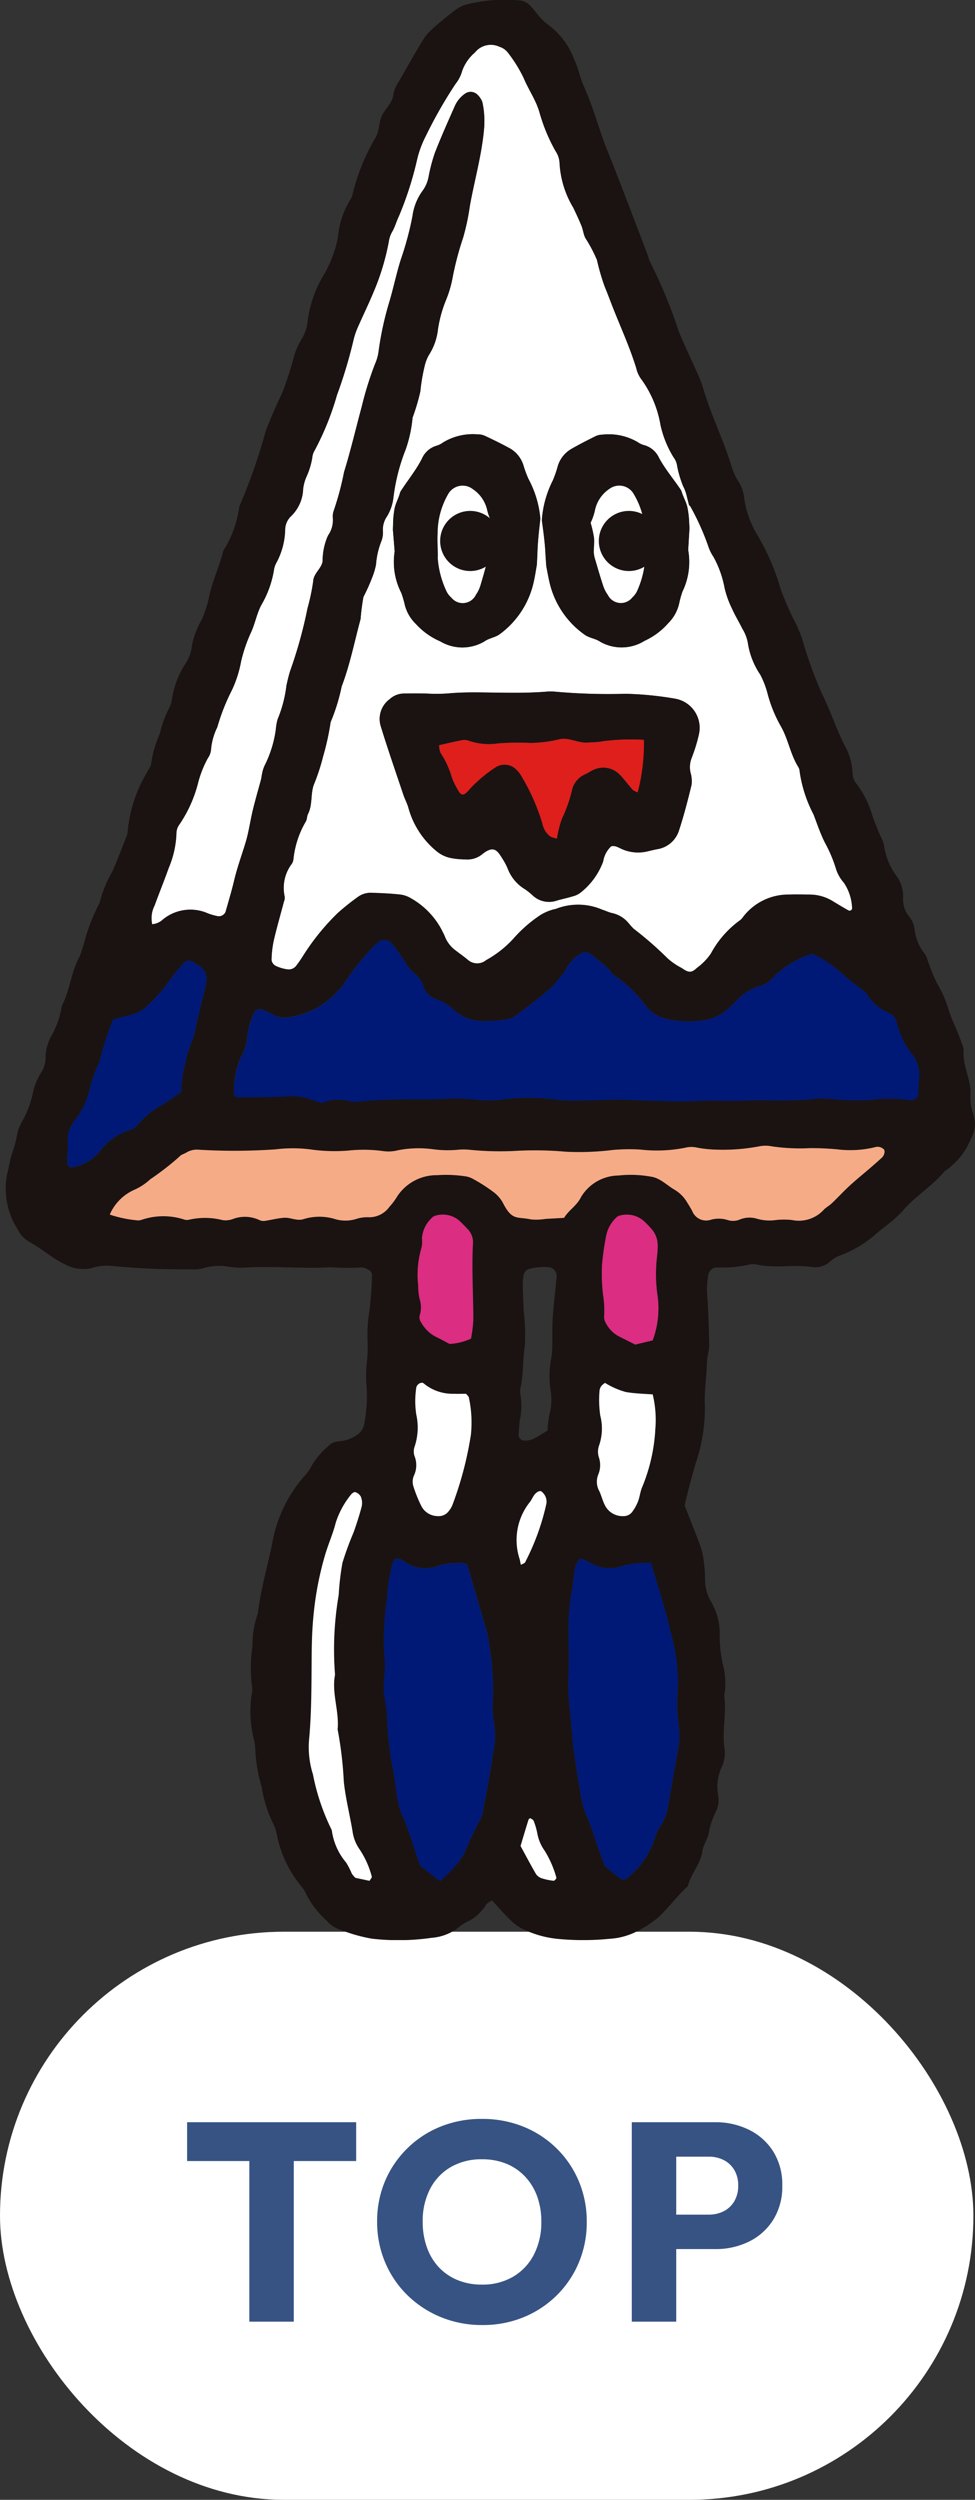 <svg xmlns="http://www.w3.org/2000/svg" xmlns:xlink="http://www.w3.org/1999/xlink" width="55.272" height="141.641" viewBox="0 0 55.272 141.641"><rect x="0" y="0" width="55.272" height="141.641" fill="#333333" stroke="none"/><defs><clipPath id="a"><rect width="54.976" height="109.927" fill="none"/></clipPath></defs><g transform="translate(0.321)"><rect width="55.181" height="32.189" rx="16.094" transform="translate(-0.321 109.452)" fill="#fff"/><path d="M-30.648,0V-11.136h2.52V0Zm-3.528-9.1v-2.2h9.584v2.2ZM-17.432.192a6.108,6.108,0,0,1-2.356-.448,5.9,5.9,0,0,1-1.9-1.244,5.684,5.684,0,0,1-1.264-1.864,5.84,5.84,0,0,1-.452-2.3,5.818,5.818,0,0,1,.448-2.3A5.727,5.727,0,0,1-21.7-9.812a5.709,5.709,0,0,1,1.884-1.236,6.175,6.175,0,0,1,2.352-.44,6.175,6.175,0,0,1,2.352.44,5.754,5.754,0,0,1,1.888,1.236,5.674,5.674,0,0,1,1.256,1.86,5.876,5.876,0,0,1,.448,2.3,5.856,5.856,0,0,1-.448,2.3,5.7,5.7,0,0,1-1.252,1.86A5.772,5.772,0,0,1-15.1-.252,6.054,6.054,0,0,1-17.432.192ZM-17.464-2.1a3.411,3.411,0,0,0,1.772-.448A3.08,3.08,0,0,0-14.516-3.8a3.978,3.978,0,0,0,.42-1.868,4.12,4.12,0,0,0-.24-1.44,3.24,3.24,0,0,0-.688-1.12,3.031,3.031,0,0,0-1.064-.724A3.6,3.6,0,0,0-17.464-9.2a3.443,3.443,0,0,0-1.764.44A3.038,3.038,0,0,0-20.4-7.524a3.93,3.93,0,0,0-.42,1.86,4.245,4.245,0,0,0,.24,1.46A3.208,3.208,0,0,0-19.9-3.076a3.053,3.053,0,0,0,1.064.724A3.562,3.562,0,0,0-17.464-2.1ZM-7.04-4.112V-6.064h2.432a1.854,1.854,0,0,0,.846-.19,1.465,1.465,0,0,0,.6-.558A1.683,1.683,0,0,0-2.936-7.7,1.683,1.683,0,0,0-3.16-8.6a1.465,1.465,0,0,0-.6-.558,1.854,1.854,0,0,0-.846-.19H-7.04V-11.3h2.792A4.254,4.254,0,0,1-2.3-10.86,3.381,3.381,0,0,1-.936-9.622a3.529,3.529,0,0,1,.5,1.916,3.541,3.541,0,0,1-.5,1.914A3.368,3.368,0,0,1-2.3-4.548a4.254,4.254,0,0,1-1.944.436ZM-8.968,0V-11.3h2.52V0Z" transform="translate(44.462 131.546)" fill="#365383"/><g transform="translate(-0.026 0)" clip-path="url(#a)"><path d="M9.044,56.871l-.03-.009a.177.177,0,0,0-.092-.014.177.177,0,0,1,.092.014l.03.009" transform="translate(-0.701 -4.467)" fill="#1a1311"/><path d="M9.654,52.312a2.455,2.455,0,0,1,2.543-.337,3.709,3.709,0,0,0,.545.157.417.417,0,0,0,.454-.242c.166-.592.346-1.182.487-1.781.173-.737.437-1.446.654-2.168.177-.587.257-1.2.4-1.8s.318-1.185.475-1.778c.024-.091.025-.189.051-.279a1.837,1.837,0,0,1,.173-.537,6.448,6.448,0,0,0,.613-2.023,2.785,2.785,0,0,1,.1-.554,7.183,7.183,0,0,0,.5-1.916c.063-.277.125-.556.212-.826a25.526,25.526,0,0,0,.982-3.547,11.654,11.654,0,0,0,.32-1.518c.018-.453.471-.721.535-1.141a3.566,3.566,0,0,1,.27-1.377c.025-.041.038-.088.065-.126a1.493,1.493,0,0,0,.246-.944.992.992,0,0,1,.05-.42,16.316,16.316,0,0,0,.584-2.188c.378-1.221.666-2.463,1-3.695a19.147,19.147,0,0,1,.76-2.438,2.538,2.538,0,0,0,.194-.675,17.957,17.957,0,0,1,.633-2.9c.226-.773.389-1.565.631-2.332a17.713,17.713,0,0,0,.661-2.46,3.147,3.147,0,0,1,.574-1.438,1.919,1.919,0,0,0,.336-.773,9.517,9.517,0,0,1,.359-1.366c.343-.881.729-1.746,1.112-2.611a1.706,1.706,0,0,1,.618-.762.546.546,0,0,1,.654.04,1.1,1.1,0,0,1,.312.454,5.073,5.073,0,0,1,.091,1.551c-.135,1.465-.541,2.877-.8,4.317a13.221,13.221,0,0,1-.381,1.8,17.576,17.576,0,0,0-.585,2.194,6.457,6.457,0,0,1-.393,1.361,7.131,7.131,0,0,0-.45,1.64,3.365,3.365,0,0,1-.513,1.457,2.3,2.3,0,0,0-.25.66,10.232,10.232,0,0,0-.235,1.4,11.774,11.774,0,0,1-.44,1.488c-.013.044-.006.095-.016.141a7.546,7.546,0,0,1-.372,1.653,11.04,11.04,0,0,0-.7,2.74,2.6,2.6,0,0,1-.36,1.06,1.318,1.318,0,0,0-.238.8,1.454,1.454,0,0,1-.065.56,4.483,4.483,0,0,0-.323,1.373,3.944,3.944,0,0,1-.2.68,11.242,11.242,0,0,1-.518,1.159,12.5,12.5,0,0,0-.161,1.249c-.346,1.277-.6,2.581-1.073,3.824a10.9,10.9,0,0,1-.626,2.022,14.662,14.662,0,0,1-.424,1.933,11.622,11.622,0,0,1-.528,1.61c-.193.528-.062,1.135-.331,1.661-.063.123-.049.287-.114.408a5.287,5.287,0,0,0-.709,2.132.663.663,0,0,1-.086.27,2.261,2.261,0,0,0-.411,1.875.572.572,0,0,1-.043.277c-.192.731-.4,1.458-.575,2.193a5.812,5.812,0,0,0-.128,1.123.449.449,0,0,0,.227.329,2.343,2.343,0,0,0,.671.2.535.535,0,0,0,.5-.207c.146-.185.278-.381.405-.58a12.99,12.99,0,0,1,1.967-2.421,13.4,13.4,0,0,1,1.108-.885,1.222,1.222,0,0,1,.8-.246c.52.016,1.041.038,1.558.093a1.543,1.543,0,0,1,.663.217,4.44,4.44,0,0,1,1.754,1.809c.059.129.133.252.182.385a1.775,1.775,0,0,0,.608.771c.224.176.462.334.677.519a.8.8,0,0,0,1.043.021,6.041,6.041,0,0,0,1.555-1.224A7.712,7.712,0,0,1,30.9,52.164a2.683,2.683,0,0,1,1.027-.451,3.443,3.443,0,0,1,2.633.048c.181.054.352.145.535.185a1.669,1.669,0,0,1,.954.577,4.061,4.061,0,0,0,.287.317,19.761,19.761,0,0,1,1.915,1.67,3.766,3.766,0,0,0,.812.556c.388.276.549.284.865-.014a3.31,3.31,0,0,0,.788-.811,5.588,5.588,0,0,1,1.672-1.9,1.155,1.155,0,0,0,.185-.215,3.228,3.228,0,0,1,2.609-1.224c.378-.018.758,0,1.137,0a2.512,2.512,0,0,1,1.345.4c.281.171.564.341.849.5a.152.152,0,0,0,.128,0c.038-.02.086-.075.082-.11a2.75,2.75,0,0,0-.467-1.464,2.2,2.2,0,0,1-.429-.728,7.922,7.922,0,0,0-.658-1.565c-.249-.5-.428-1.045-.632-1.573a7.568,7.568,0,0,1-.786-2.415.576.576,0,0,0-.076-.272c-.459-.728-.574-1.6-1.008-2.34a7.646,7.646,0,0,1-.741-1.838,5.014,5.014,0,0,0-.408-1.055,4.388,4.388,0,0,1-.711-1.831,2.335,2.335,0,0,0-.313-.787c-.187-.382-.414-.747-.584-1.137a5.248,5.248,0,0,1-.425-1.2,5.78,5.78,0,0,0-.622-1.722,2.487,2.487,0,0,1-.306-.633,14.244,14.244,0,0,0-.983-2.187.217.217,0,0,0-.091-.1c-.05-.168-.088-.34-.131-.509a2.728,2.728,0,0,0-.156-.47c-.019-.042-.041-.082-.064-.123v-.013a6.042,6.042,0,0,1-.322-1.081,1.071,1.071,0,0,0-.207-.522,5.886,5.886,0,0,1-.742-1.833,6.166,6.166,0,0,0-1.083-2.587,1.666,1.666,0,0,1-.293-.64c-.35-1.133-.838-2.213-1.277-3.312-.176-.44-.335-.886-.519-1.324a12.873,12.873,0,0,1-.432-1.492,8.066,8.066,0,0,0-.662-1.249c-.1-.209-.123-.458-.212-.675-.142-.35-.3-.691-.465-1.032a5.456,5.456,0,0,1-.781-2.549,1.335,1.335,0,0,0-.227-.661,9.879,9.879,0,0,1-.92-2.228,4.361,4.361,0,0,0-.261-.656c-.205-.426-.452-.834-.632-1.271a8,8,0,0,0-.9-1.441.947.947,0,0,0-.458-.312,1.153,1.153,0,0,0-1.4.322,2.467,2.467,0,0,0-.718,1.024,2.112,2.112,0,0,1-.382.755,25.477,25.477,0,0,0-1.681,2.944,5.786,5.786,0,0,0-.495,1.323,19.149,19.149,0,0,1-1.039,3.238c-.141.292-.221.617-.393.9a1.571,1.571,0,0,0-.176.533,13.552,13.552,0,0,1-.858,2.842c-.289.7-.623,1.378-.925,2.07a4.023,4.023,0,0,0-.22.671,26.921,26.921,0,0,1-.937,3.116,15.848,15.848,0,0,1-1.272,3.148.935.935,0,0,0-.126.4,4.228,4.228,0,0,1-.334,1.083,2.411,2.411,0,0,0-.183.68,2.234,2.234,0,0,1-.668,1.524,1.091,1.091,0,0,0-.351.757,4.137,4.137,0,0,1-.5,1.906,1.137,1.137,0,0,0-.135.4,5.762,5.762,0,0,1-.722,2c-.268.512-.358,1.082-.6,1.586a8.636,8.636,0,0,0-.544,1.609,6.584,6.584,0,0,1-.518,1.617,11.588,11.588,0,0,0-.828,2.1,3.55,3.55,0,0,0-.352,1.222.969.969,0,0,1-.182.529,6.1,6.1,0,0,0-.567,1.449,7.4,7.4,0,0,1-1.047,2.313.86.86,0,0,0-.17.527A5.462,5.462,0,0,1,9.972,49.4c-.252.715-.54,1.416-.8,2.129A1.571,1.571,0,0,0,9.04,52.59h0a1.027,1.027,0,0,0,.614-.278m30.385-10.5a9.3,9.3,0,0,1-.416,1.354,1.409,1.409,0,0,0-.065.827,1.72,1.72,0,0,1,.059.7c-.211.87-.435,1.741-.715,2.59a1.541,1.541,0,0,1-1.236,1.055c-.185.036-.369.08-.554.125a2.269,2.269,0,0,1-1.39-.109c-.212-.083-.407-.243-.661-.182a1.488,1.488,0,0,0-.453.857,4,4,0,0,1-1.214,1.712,1.19,1.19,0,0,1-.5.263c-.314.1-.641.161-.957.258a1.349,1.349,0,0,1-1.32-.3,3.487,3.487,0,0,0-.441-.354,2.335,2.335,0,0,1-.982-1.175,3.464,3.464,0,0,0-.26-.5c-.318-.509-.508-.861-1.2-.3a1.312,1.312,0,0,1-.927.282,4.278,4.278,0,0,1-.845-.08,1.827,1.827,0,0,1-.76-.352,4.835,4.835,0,0,1-1.624-2.437c-.064-.272-.209-.523-.3-.791-.435-1.3-.884-2.591-1.287-3.9a1.39,1.39,0,0,1,.511-1.52,1.206,1.206,0,0,1,.773-.318c.52-.007,1.041-.013,1.56.012a8.673,8.673,0,0,0,1.126-.031c.751-.06,1.508-.047,2.262-.037,1.039.015,2.079.035,3.116-.046a2.832,2.832,0,0,1,.566,0,34.156,34.156,0,0,0,3.968.117,19.016,19.016,0,0,1,2.82.279,1.673,1.673,0,0,1,1.344,2M31.753,27.432a5.956,5.956,0,0,0,.278-.807,1.691,1.691,0,0,1,.775-.973c.443-.255.9-.487,1.357-.714a.9.9,0,0,1,.4-.093,3.236,3.236,0,0,1,2,.426,1.135,1.135,0,0,0,.378.173,1.3,1.3,0,0,1,.827.712c.356.662.846,1.227,1.258,1.848.016.045.031.089.046.135.089.268.231.518.3.793a5.093,5.093,0,0,1,.108.915c.006.1.011.2.017.3-.025.42-.049.828-.074,1.235A3.844,3.844,0,0,1,39.1,33.74a5.493,5.493,0,0,0-.189.687,2.276,2.276,0,0,1-.616,1.1,4,4,0,0,1-1.342,1,2.45,2.45,0,0,1-2.517.049c-.264-.18-.627-.209-.882-.4a5,5,0,0,1-1.96-2.856c-.078-.311-.135-.631-.205-1-.03-.312-.043-.627-.065-.939-.037-.536-.109-1.066-.181-1.6-.006-.041-.006-.082-.009-.123a5.812,5.812,0,0,1,.624-2.23M29.285,25.6a1.689,1.689,0,0,1,.794.957,6.025,6.025,0,0,0,.295.8,5.794,5.794,0,0,1,.668,2.217c0,.041,0,.082-.006.123-.061.533-.122,1.064-.147,1.6-.016.313-.022.627-.046.94-.064.37-.113.691-.185,1a5,5,0,0,1-1.9,2.9c-.251.193-.613.229-.874.415a2.448,2.448,0,0,1-2.517,0A3.975,3.975,0,0,1,24,35.585a2.293,2.293,0,0,1-.639-1.086,5.354,5.354,0,0,0-.2-.685,3.842,3.842,0,0,1-.376-2.35c-.032-.406-.065-.814-.1-1.233,0-.1.006-.2.01-.3a5.159,5.159,0,0,1,.089-.916c.062-.277.2-.53.283-.8.014-.045.029-.09.043-.135.4-.629.878-1.2,1.22-1.873a1.3,1.3,0,0,1,.814-.729,1.146,1.146,0,0,0,.374-.182,3.247,3.247,0,0,1,1.992-.466.912.912,0,0,1,.4.086c.463.217.923.44,1.371.686" transform="translate(-0.706 -0.218)" fill="#fff"/><path d="M33.206,33.264c.022.312.035.627.064.939.072.369.128.688.205,1a5,5,0,0,0,1.961,2.856c.255.189.618.217.882.4a2.45,2.45,0,0,0,2.517-.048,4,4,0,0,0,1.343-1,2.285,2.285,0,0,0,.616-1.1,5.506,5.506,0,0,1,.189-.688,3.849,3.849,0,0,0,.329-2.357c.024-.407.049-.815.074-1.236l-.017-.3a5.245,5.245,0,0,0-.108-.915c-.067-.276-.209-.525-.3-.793-.015-.045-.03-.09-.046-.135-.413-.621-.9-1.187-1.258-1.849a1.309,1.309,0,0,0-.827-.712,1.118,1.118,0,0,1-.378-.173,3.242,3.242,0,0,0-2-.426.915.915,0,0,0-.4.093c-.457.228-.913.459-1.356.714a1.694,1.694,0,0,0-.775.973,6.1,6.1,0,0,1-.278.808,5.812,5.812,0,0,0-.624,2.23c0,.041,0,.082.009.123.072.533.144,1.061.18,1.6m2.81-2.209a1.934,1.934,0,0,1,.821-1.254.942.942,0,0,1,1.337.212,4.439,4.439,0,0,1,.68,2.273c.041.47-.006.947.02,1.42a5.29,5.29,0,0,1-.472,1.9,1.15,1.15,0,0,1-.252.332.825.825,0,0,1-1.4-.135,1.859,1.859,0,0,1-.257-.5c-.163-.492-.308-.991-.454-1.49a1.676,1.676,0,0,1-.083-.412c-.006-.282.041-.568.012-.846a6.648,6.648,0,0,0-.192-.84,3.2,3.2,0,0,0,.235-.662" transform="translate(-2.595 -2.1)" fill="#1a1311"/><path d="M54.89,63.148a2.7,2.7,0,0,1-.17-1.109c.053-.863-.46-1.645-.385-2.518a1.119,1.119,0,0,0-.109-.408q-.09-.27-.2-.533c-.191-.483-.425-.954-.569-1.449a6.448,6.448,0,0,0-.633-1.417,10.892,10.892,0,0,1-.577-1.442,1.132,1.132,0,0,0-.139-.248,2.859,2.859,0,0,1-.569-1.433,1.287,1.287,0,0,0-.28-.639,1.523,1.523,0,0,1-.358-1.047,1.971,1.971,0,0,0-.331-1.215,3.838,3.838,0,0,1-.754-1.814,2.179,2.179,0,0,0-.209-.523c-.158-.4-.336-.784-.463-1.19a5.419,5.419,0,0,0-.892-1.764.86.86,0,0,1-.21-.506,3.572,3.572,0,0,0-.509-1.754c-.452-.941-.78-1.938-1.248-2.863a24.184,24.184,0,0,1-1.1-3.064c-.094-.267-.2-.53-.318-.789a16.57,16.57,0,0,1-.915-2.073,13.191,13.191,0,0,0-1.358-3.112,5.584,5.584,0,0,1-.7-1.995,2.136,2.136,0,0,0-.31-.934,3.621,3.621,0,0,1-.455-1.036c-.472-1.488-1.17-2.893-1.6-4.4a8.2,8.2,0,0,0-.438-1.048c-.3-.693-.643-1.372-.916-2.077a28.524,28.524,0,0,0-1.624-3.925,2.833,2.833,0,0,1-.136-.4c-.781-2.032-1.544-4.072-2.357-6.091C33.62,7.192,33.309,6,32.8,4.88c-.214-.471-.3-1-.526-1.466a4.293,4.293,0,0,0-1.5-2.015,3.134,3.134,0,0,1-.6-.592,6.456,6.456,0,0,0-.46-.536.914.914,0,0,0-.5-.24,8.9,8.9,0,0,0-3.1.231,2.041,2.041,0,0,0-.622.322c-.451.346-.891.707-1.313,1.087a2.906,2.906,0,0,0-.533.651c-.463.769-.906,1.551-1.347,2.332a1.7,1.7,0,0,0-.284.641c-.039.522-.448.825-.652,1.244s-.137.944-.421,1.349a1.154,1.154,0,0,0-.07.123,11.61,11.61,0,0,0-1.155,2.893,1.073,1.073,0,0,1-.147.4,4.847,4.847,0,0,0-.708,2.141,6.727,6.727,0,0,1-.791,2.111,6.742,6.742,0,0,0-.931,2.661,2.27,2.27,0,0,1-.3.935,4.884,4.884,0,0,0-.428.894,20.046,20.046,0,0,1-.687,2.16c-.341.729-.67,1.455-.955,2.21a32.26,32.26,0,0,1-1.5,4.284,6.184,6.184,0,0,1-.909,2.508c-.222.92-.651,1.777-.825,2.709a6.166,6.166,0,0,1-.4,1.2,4.754,4.754,0,0,0-.55,1.455,2.27,2.27,0,0,1-.382,1.055,5.105,5.105,0,0,0-.749,1.978,1.552,1.552,0,0,1-.174.537A6.526,6.526,0,0,0,8.756,41.6a5.968,5.968,0,0,0-.474,1.624c0,.17-.145.34-.226.509a7.891,7.891,0,0,0-1.11,3.339.774.774,0,0,1-.054.277c-.259.661-.51,1.324-.79,1.976a6.828,6.828,0,0,0-.748,1.827,10.975,10.975,0,0,0-.8,1.97A8.852,8.852,0,0,1,4.217,54.2c-.493.88-.542,1.91-1.007,2.793A5.069,5.069,0,0,1,2.6,58.727a2.638,2.638,0,0,0-.311,1.081,1.631,1.631,0,0,1-.241.953,3.51,3.51,0,0,0-.509,1.315,5.971,5.971,0,0,1-.569,1.45,2.339,2.339,0,0,0-.3.791,6.739,6.739,0,0,1-.3,1.091c-.113.359-.156.74-.257,1.1a4.251,4.251,0,0,0,.581,3.126,1.718,1.718,0,0,0,.66.725c.711.377,1.3.938,2.034,1.278a2.168,2.168,0,0,0,1.5.218,2.759,2.759,0,0,1,1.12-.131,40.751,40.751,0,0,0,4.537.194,1.9,1.9,0,0,0,.7-.065,3.087,3.087,0,0,1,1.4-.084,4.8,4.8,0,0,0,.85.059c1.654-.113,3.309.07,4.965-.025a12.667,12.667,0,0,0,1.694.012.712.712,0,0,1,.4.113.35.35,0,0,1,.238.322,19.538,19.538,0,0,1-.139,1.976,8.337,8.337,0,0,0-.111,1.7,7.867,7.867,0,0,1-.028,1.131,6.7,6.7,0,0,0-.035,1.417,8.192,8.192,0,0,1-.111,2.113.968.968,0,0,1-.522.778,1.964,1.964,0,0,1-.935.3.91.91,0,0,0-.627.3,4.25,4.25,0,0,0-.91,1.082,2.374,2.374,0,0,1-.406.577,7.833,7.833,0,0,0-1.848,3.924c-.282,1.291-.641,2.566-.8,3.882a5.122,5.122,0,0,0-.3,1.812,8.323,8.323,0,0,0-.035,2.265,1.089,1.089,0,0,1,0,.423,6.434,6.434,0,0,0,.127,2.678,3.31,3.31,0,0,1,.075.706,8.851,8.851,0,0,0,.353,1.949,7.414,7.414,0,0,0,.629,2.024,2.452,2.452,0,0,1,.23.666,6.575,6.575,0,0,0,1.377,2.914,1.181,1.181,0,0,1,.233.353A5.193,5.193,0,0,0,18.2,108.8a1.719,1.719,0,0,0,.817.547,9.1,9.1,0,0,0,1.771.5,13.133,13.133,0,0,0,3.4-.051,2.792,2.792,0,0,0,1.561-.627,2.043,2.043,0,0,1,.48-.3,2.469,2.469,0,0,0,1.031-.949c.059-.1.2-.15.332-.248.346.375.656.733.991,1.063a2.9,2.9,0,0,0,.669.518,5.82,5.82,0,0,0,2.173.615,15,15,0,0,0,2.832-.014,3.893,3.893,0,0,0,1.5-.394,6.214,6.214,0,0,0,1.3-.851c.576-.548,1.054-1.2,1.645-1.74.159-.7.716-1.237.815-1.953.053-.39.3-.7.372-1.064a4.024,4.024,0,0,1,.4-1.2,1.535,1.535,0,0,0,.122-.971,2.67,2.67,0,0,1,.193-1.527,1.886,1.886,0,0,0,.169-1.109c-.144-.989.133-1.977-.014-2.964a4.06,4.06,0,0,0-.09-1.832,7.685,7.685,0,0,1-.166-1.549,3.574,3.574,0,0,0-.463-1.907,2.489,2.489,0,0,1-.367-1.352,7.136,7.136,0,0,0-.075-.991,3.933,3.933,0,0,0-.182-.828c-.276-.753-.58-1.495-.9-2.314.187-.842.4-1.609.622-2.377a9.809,9.809,0,0,0,.527-3.211c-.05-.862.1-1.7.118-2.547.008-.327.134-.654.127-.98-.018-.992-.053-1.986-.124-2.975a4.6,4.6,0,0,1,.072-.984.5.5,0,0,1,.5-.419,7.237,7.237,0,0,0,1.831-.164.941.941,0,0,1,.424,0c1.029.23,2.078-.019,3.112.138a1.251,1.251,0,0,0,1.054-.323,1.705,1.705,0,0,1,.472-.3,6.7,6.7,0,0,0,2.234-1.354c.181-.153.378-.287.557-.441a7.262,7.262,0,0,0,.838-.762c.706-.835,1.667-1.394,2.362-2.236a4.043,4.043,0,0,0,1.5-1.841,1.68,1.68,0,0,0,.149-1.366m-34.24,43.421-.8-.171a1.479,1.479,0,0,1-.2-.228,4.729,4.729,0,0,0-.322-.632,3.551,3.551,0,0,1-.809-1.786.3.3,0,0,0-.047-.134,12.455,12.455,0,0,1-1.029-3.082,5.121,5.121,0,0,1-.207-2.1c.115-1.323.123-2.644.13-3.969.006-.945.008-1.9.1-2.835a18.167,18.167,0,0,1,.69-3.607c.181-.587.432-1.155.58-1.748a4.867,4.867,0,0,1,.873-1.6c.048-.069.179-.15.234-.129a.551.551,0,0,1,.309.245.958.958,0,0,1,.059.546c-.129.5-.29.994-.462,1.483a17.631,17.631,0,0,0-.634,1.729,14.8,14.8,0,0,0-.213,1.825,18.226,18.226,0,0,0-.208,4.518c-.2,1.046.245,2.062.147,3.1a21.356,21.356,0,0,1,.35,2.954c.1.939.336,1.861.493,2.795a2.3,2.3,0,0,0,.406,1.048,5.091,5.091,0,0,1,.685,1.541c.019.056-.076.151-.127.241M8.22,52.381a.178.178,0,0,1,.092.015l.006-.022h.016a1.571,1.571,0,0,1,.135-1.064c.258-.713.546-1.414.8-2.129A5.462,5.462,0,0,0,9.7,47.251a.86.86,0,0,1,.17-.527,7.4,7.4,0,0,0,1.047-2.313,6.1,6.1,0,0,1,.567-1.449.969.969,0,0,0,.182-.529,3.55,3.55,0,0,1,.352-1.222,11.588,11.588,0,0,1,.828-2.1,6.571,6.571,0,0,0,.518-1.617,8.636,8.636,0,0,1,.544-1.609c.245-.5.335-1.073.6-1.586a5.748,5.748,0,0,0,.723-1.995,1.152,1.152,0,0,1,.134-.4,4.127,4.127,0,0,0,.5-1.906,1.091,1.091,0,0,1,.351-.757,2.234,2.234,0,0,0,.668-1.524,2.411,2.411,0,0,1,.183-.68A4.265,4.265,0,0,0,17.4,25.95a.939.939,0,0,1,.126-.4A15.848,15.848,0,0,0,18.8,22.4a26.921,26.921,0,0,0,.937-3.116,4.023,4.023,0,0,1,.22-.671c.3-.693.636-1.372.925-2.07a13.5,13.5,0,0,0,.857-2.842,1.593,1.593,0,0,1,.177-.533c.171-.287.252-.613.393-.9A19.122,19.122,0,0,0,23.35,9.026,5.786,5.786,0,0,1,23.844,7.7a25.477,25.477,0,0,1,1.681-2.944A2.1,2.1,0,0,0,25.907,4a2.467,2.467,0,0,1,.718-1.024,1.154,1.154,0,0,1,1.4-.322.947.947,0,0,1,.458.312,8,8,0,0,1,.9,1.441c.18.437.427.845.632,1.271a4.461,4.461,0,0,1,.261.656,9.879,9.879,0,0,0,.92,2.228,1.335,1.335,0,0,1,.227.661,5.456,5.456,0,0,0,.781,2.549c.161.341.323.682.465,1.032.088.218.109.466.212.675a8.066,8.066,0,0,1,.662,1.249,12.874,12.874,0,0,0,.432,1.492c.183.438.343.885.519,1.324.439,1.1.927,2.179,1.277,3.312a1.666,1.666,0,0,0,.293.64,6.152,6.152,0,0,1,1.082,2.587,5.911,5.911,0,0,0,.743,1.833,1.071,1.071,0,0,1,.207.522,6.042,6.042,0,0,0,.322,1.081.06.06,0,0,1,0,.013,1.3,1.3,0,0,1,.065.123,2.728,2.728,0,0,1,.156.47c.043.169.081.341.131.509a.217.217,0,0,1,.091.1,14.244,14.244,0,0,1,.983,2.187,2.487,2.487,0,0,0,.306.633,5.776,5.776,0,0,1,.622,1.723,5.282,5.282,0,0,0,.424,1.2c.171.39.4.755.585,1.138a2.323,2.323,0,0,1,.313.786,4.389,4.389,0,0,0,.711,1.831,5.014,5.014,0,0,1,.408,1.055,7.645,7.645,0,0,0,.741,1.838c.434.74.549,1.612,1.008,2.34a.576.576,0,0,1,.076.272,7.56,7.56,0,0,0,.786,2.415c.2.528.383,1.068.632,1.573a7.921,7.921,0,0,1,.658,1.565,2.2,2.2,0,0,0,.429.728,2.758,2.758,0,0,1,.467,1.464c0,.035-.044.089-.082.11a.152.152,0,0,1-.128,0c-.285-.164-.568-.334-.849-.5a2.5,2.5,0,0,0-1.345-.4c-.379,0-.759-.015-1.137,0a3.228,3.228,0,0,0-2.609,1.224,1.155,1.155,0,0,1-.185.215,5.588,5.588,0,0,0-1.672,1.9,3.31,3.31,0,0,1-.788.811c-.316.3-.477.289-.865.015a3.8,3.8,0,0,1-.812-.557,19.761,19.761,0,0,0-1.915-1.67,4.06,4.06,0,0,1-.287-.317,1.669,1.669,0,0,0-.954-.577c-.183-.041-.355-.131-.535-.185a3.443,3.443,0,0,0-2.633-.048,2.683,2.683,0,0,0-1.027.451,7.712,7.712,0,0,0-1.375,1.229A6.041,6.041,0,0,1,27.266,54.4a.8.8,0,0,1-1.043-.021c-.217-.184-.453-.343-.677-.519a1.778,1.778,0,0,1-.609-.771c-.049-.133-.123-.256-.182-.385A4.44,4.44,0,0,0,23,50.894a1.543,1.543,0,0,0-.663-.217c-.517-.055-1.038-.077-1.558-.093a1.222,1.222,0,0,0-.8.246,13.4,13.4,0,0,0-1.108.885A13.062,13.062,0,0,0,16.9,54.136c-.126.2-.26.4-.4.581a.536.536,0,0,1-.5.206,2.343,2.343,0,0,1-.671-.2A.449.449,0,0,1,15.1,54.4a5.741,5.741,0,0,1,.128-1.123c.17-.735.382-1.462.575-2.193a.583.583,0,0,0,.043-.277,2.261,2.261,0,0,1,.411-1.875.664.664,0,0,0,.086-.269,5.286,5.286,0,0,1,.709-2.133c.065-.121.052-.285.114-.408.269-.526.138-1.133.331-1.661a11.622,11.622,0,0,0,.528-1.61,14.662,14.662,0,0,0,.424-1.933,10.967,10.967,0,0,0,.626-2.022c.473-1.243.727-2.547,1.073-3.824a12.565,12.565,0,0,1,.161-1.249,11.242,11.242,0,0,0,.518-1.159,3.86,3.86,0,0,0,.194-.68,4.485,4.485,0,0,1,.324-1.373,1.454,1.454,0,0,0,.065-.56,1.313,1.313,0,0,1,.238-.8,2.606,2.606,0,0,0,.36-1.061,11.04,11.04,0,0,1,.7-2.74,7.546,7.546,0,0,0,.372-1.653c.01-.046,0-.1.016-.141a11.729,11.729,0,0,0,.44-1.488,10.233,10.233,0,0,1,.235-1.4,2.277,2.277,0,0,1,.25-.66,3.365,3.365,0,0,0,.513-1.457,7.131,7.131,0,0,1,.45-1.64,6.456,6.456,0,0,0,.393-1.361,17.572,17.572,0,0,1,.584-2.194,12.949,12.949,0,0,0,.381-1.8c.261-1.44.666-2.852.8-4.317a5.073,5.073,0,0,0-.091-1.551,1.1,1.1,0,0,0-.312-.454.546.546,0,0,0-.654-.04,1.691,1.691,0,0,0-.618.763c-.383.864-.769,1.729-1.112,2.61A9.517,9.517,0,0,0,24,10.033a1.919,1.919,0,0,1-.336.773,3.147,3.147,0,0,0-.574,1.438,17.713,17.713,0,0,1-.661,2.46c-.242.768-.405,1.559-.631,2.332a17.957,17.957,0,0,0-.633,2.9,2.563,2.563,0,0,1-.194.675,19.147,19.147,0,0,0-.76,2.438c-.333,1.232-.621,2.474-1,3.695a16.316,16.316,0,0,1-.584,2.188.992.992,0,0,0-.05.42,1.493,1.493,0,0,1-.246.944c-.028.038-.041.086-.065.126a3.567,3.567,0,0,0-.27,1.378c-.064.419-.519.686-.535,1.14a11.654,11.654,0,0,1-.32,1.518,25.527,25.527,0,0,1-.982,3.547c-.088.27-.149.548-.212.826a7.183,7.183,0,0,1-.5,1.916,2.785,2.785,0,0,0-.1.554,6.425,6.425,0,0,1-.614,2.023,1.864,1.864,0,0,0-.172.537c-.026.091-.027.188-.051.279-.158.593-.331,1.182-.475,1.778s-.225,1.212-.4,1.8c-.217.722-.481,1.431-.654,2.168-.142.6-.322,1.189-.488,1.781a.416.416,0,0,1-.453.242,3.754,3.754,0,0,1-.546-.157,2.454,2.454,0,0,0-2.542.337,1.027,1.027,0,0,1-.614.278.186.186,0,0,0,.009.032h0l-.03-.009c-.027.1-.075.134-.138.076-.007-.007.023-.085.046-.091M5.351,65.252a2.628,2.628,0,0,1-1.428.872c-.282.069-.418-.037-.41-.372s.059-.664.037-.993a1.754,1.754,0,0,1,.43-1.316,4.581,4.581,0,0,0,.791-1.656,7.827,7.827,0,0,1,.561-1.595,19.422,19.422,0,0,1,.784-2.426c.354-.093.671-.182.99-.26a2,2,0,0,0,.979-.547,9.058,9.058,0,0,0,1.132-1.27,13.527,13.527,0,0,1,.884-1.11.457.457,0,0,1,.517-.1c.825.482.922.728.694,1.609-.191.733-.358,1.471-.533,2.207a2.408,2.408,0,0,1-.132.551,8.4,8.4,0,0,0-.487,1.613,6.037,6.037,0,0,0-.186,1.418c-.339.233-.677.477-1.026.7a4.659,4.659,0,0,0-1.423,1.145.88.88,0,0,1-.463.308,3.424,3.424,0,0,0-1.709,1.217m22.34,33.9c-.17,1.122-.359,2.241-.592,3.352a1.514,1.514,0,0,1-.139.544,17.606,17.606,0,0,0-.909,1.918,4.5,4.5,0,0,1-.567.807c-.245.282-.531.528-.831.821l-1.12-.873c-.379-.988-.619-2-1.067-2.949a5.032,5.032,0,0,1-.283-1.241c-.069-.371-.1-.75-.17-1.121a17.612,17.612,0,0,1-.352-2.814,9.815,9.815,0,0,0-.153-1.41,3.928,3.928,0,0,1-.021-1.129,5.9,5.9,0,0,0,.032-.988,15.159,15.159,0,0,1,.13-3.531,9.566,9.566,0,0,1,.309-1.952c.018-.042.039-.084.061-.125s.047-.081.068-.123c.066,0,.138-.023.2-.02a.182.182,0,0,1,.06.011,2.737,2.737,0,0,1,.37.209,2.021,2.021,0,0,0,1.771.205,2.808,2.808,0,0,1,.973-.168c.23,0,.468-.1.738.09.369,1.264.75,2.574,1.132,3.885a17.381,17.381,0,0,1,.332,3.508,5.83,5.83,0,0,0,.067,1.7,4.169,4.169,0,0,1-.04,1.4M23.209,82.518a.807.807,0,0,1-.006-.545,3.386,3.386,0,0,0,.1-1.818,5.011,5.011,0,0,1,0-1.543c.033-.186.3-.343.42-.229a2.555,2.555,0,0,0,1.7.585c.232.015.467,0,.7,0,.055.073.145.141.16.222A6.672,6.672,0,0,1,26.4,81.3a19.983,19.983,0,0,1-1.041,3.959,1.3,1.3,0,0,1-.216.363.7.7,0,0,1-.617.28,1.047,1.047,0,0,1-.928-.559,7.559,7.559,0,0,1-.473-1.181.857.857,0,0,1,.038-.546,1.392,1.392,0,0,0,.047-1.1m.417-12.344a1.714,1.714,0,0,1,.524-1.131.459.459,0,0,1,.227-.158,1.443,1.443,0,0,1,1.332.25c.175.158.338.33.5.5a1.063,1.063,0,0,1,.311.771c-.082,1.465.015,2.927.018,4.391a8.525,8.525,0,0,1-.131,1.051,3.312,3.312,0,0,1-1.216.3c-.259-.135-.548-.292-.843-.439a2.01,2.01,0,0,1-.778-.8.451.451,0,0,1-.065-.4,1.468,1.468,0,0,0,.007-.837,3.281,3.281,0,0,1-.1-.836,5.407,5.407,0,0,1,.178-2.1,1.527,1.527,0,0,0,.037-.562m6.143,14.9c.13-.192.2-.428.428-.548.1-.053.178-.057.252.027a.722.722,0,0,1,.229.641,13.389,13.389,0,0,1-1.2,3.313c-.038.069-.153.1-.251.153a3.644,3.644,0,0,0-.092-.4,3.451,3.451,0,0,1,.632-3.191m1.318,21.492a3.317,3.317,0,0,1-.685-.146.632.632,0,0,1-.321-.247c-.3-.523-.586-1.06-.868-1.577.153-.509.3-1,.451-1.488.011-.037.087-.092.1-.084.071.037.165.082.19.147a3.758,3.758,0,0,1,.2.671,2.414,2.414,0,0,0,.426,1.026,5.874,5.874,0,0,1,.664,1.528c.012.036-.111.174-.159.169m-.048-31.856c-.034.47-.01.944-.022,1.415a4.927,4.927,0,0,1-.059.842,5.208,5.208,0,0,0-.036,1.835,3.334,3.334,0,0,1-.076,1.391,6.314,6.314,0,0,0-.1.873c-.284.168-.558.346-.85.493a1.308,1.308,0,0,1-.414.073.333.333,0,0,1-.375-.321c.018-.283.036-.566.069-.847a3.574,3.574,0,0,0,.037-1.406,1.334,1.334,0,0,1,.033-.559c.137-.745.1-1.5.213-2.255a10.76,10.76,0,0,0-.066-1.973c-.022-.519-.04-1.038-.05-1.557a3.145,3.145,0,0,1,.042-.424.447.447,0,0,1,.349-.391,3.067,3.067,0,0,1,1.125-.084.5.5,0,0,1,.406.5c-.076.8-.17,1.6-.229,2.4m7.119,24.348c-.188,1.068-.37,2.137-.559,3.2a2.815,2.815,0,0,1-.428,1.19,2.047,2.047,0,0,0-.31.636,4.876,4.876,0,0,1-1.45,2.221c-.231.223-.4.265-.6.1-.259-.206-.511-.419-.814-.667-.095-.26-.2-.57-.322-.878-.251-.659-.416-1.344-.727-1.988a6.141,6.141,0,0,1-.371-1.5c-.107-.556-.181-1.118-.267-1.677-.036-.234-.075-.467-.1-.7-.078-.8-.149-1.6-.225-2.4a12.559,12.559,0,0,1-.043-1.7c.038-.991-.015-1.984,0-2.975s.231-1.965.342-2.949a1.585,1.585,0,0,1,.193-.527.256.256,0,0,1,.218-.112c.218.083.421.2.634.3a2.091,2.091,0,0,0,1.516.145,5.512,5.512,0,0,1,.826-.186c.277-.038.561-.031.941-.049.4,1.382.822,2.634,1.111,3.917a10.8,10.8,0,0,1,.415,3.209,10.134,10.134,0,0,0,.065,2.261,3.522,3.522,0,0,1-.042,1.126m-4.5-16.482a1.047,1.047,0,0,1,.015-.7,2.92,2.92,0,0,0,.061-1.676,6.237,6.237,0,0,1-.041-1.411.511.511,0,0,1,.1-.258.387.387,0,0,1,.044-.051c.025-.024.053-.046.08-.068s.056-.042.083-.065a4.471,4.471,0,0,0,1.15.51c.051.012.1.022.158.031l.024,0c.067.011.14.02.218.029l.086.009.188.017c.233.018.517.035.881.056a6.133,6.133,0,0,1,.151,1.949,9.964,9.964,0,0,1-.742,3.292c-.115.255-.135.551-.236.815a2.517,2.517,0,0,1-.343.613.6.6,0,0,1-.5.227A1.112,1.112,0,0,1,34,85.285c-.128-.249-.193-.531-.311-.787a1.1,1.1,0,0,1-.067-.951,1.389,1.389,0,0,0,.038-.972m3.3-9.3a5.251,5.251,0,0,1-.256,2.671l-.99.236-.966-.486a1.75,1.75,0,0,1-.679-.7.681.681,0,0,1-.118-.392,5.815,5.815,0,0,0-.064-1.265,10.077,10.077,0,0,1-.052-1.692,14.567,14.567,0,0,1,.241-1.676,1.922,1.922,0,0,1,.548-.97.438.438,0,0,1,.241-.135,1.463,1.463,0,0,1,1.32.3,5.326,5.326,0,0,1,.491.509,1.392,1.392,0,0,1,.311.92c-.006.189-.014.378-.037.565a8.577,8.577,0,0,0,.007,2.113M49.69,65.6q-.314.286-.637.563c-.393.339-.8.665-1.179,1.015-.349.321-.671.671-1.014,1-.136.13-.313.219-.445.354a1.915,1.915,0,0,1-1.8.594,4.083,4.083,0,0,0-.989.007,2.535,2.535,0,0,1-.985-.077,1.449,1.449,0,0,0-.976.031,1.007,1.007,0,0,1-.694.042,1.645,1.645,0,0,0-.978-.017.847.847,0,0,1-1.048-.51c-.088-.168-.19-.328-.29-.488a2.006,2.006,0,0,0-.694-.7c-.451-.257-.83-.678-1.358-.749a6.433,6.433,0,0,0-1.839-.064,2.508,2.508,0,0,0-2.121,1.226c-.235.491-.712.75-.956,1.173l-1.043.058a3.3,3.3,0,0,1-.843.031c-.79-.173-1.058.1-1.588-.949a1.953,1.953,0,0,0-.562-.627,9.791,9.791,0,0,0-1.076-.69,1.34,1.34,0,0,0-.53-.182,7.277,7.277,0,0,0-1.56-.057,2.669,2.669,0,0,0-2.274,1.224,3.547,3.547,0,0,1-.423.564,1.4,1.4,0,0,1-1.218.593,2.076,2.076,0,0,0-.7.106,2.039,2.039,0,0,1-1.122.015,3.033,3.033,0,0,0-1.819-.017c-.39.135-.748-.1-1.119-.073s-.745.127-1.118.182a.528.528,0,0,1-.277-.05,1.933,1.933,0,0,0-1.52-.056,1.21,1.21,0,0,1-.56.06,4.046,4.046,0,0,0-1.958-.015.547.547,0,0,1-.278-.037,3.838,3.838,0,0,0-2.373.035.553.553,0,0,1-.279.023,6.705,6.705,0,0,1-1.52-.323,2.719,2.719,0,0,1,1.356-1.387,3.36,3.36,0,0,0,.943-.615,15.373,15.373,0,0,0,1.671-1.3c.083-.1.248-.134.368-.209a1.148,1.148,0,0,1,.674-.166,33.624,33.624,0,0,0,4.394-.019,7.874,7.874,0,0,1,2.128.026,9.682,9.682,0,0,0,1.987.045,8.079,8.079,0,0,1,1.978.029,2.156,2.156,0,0,0,.845-.05,6.088,6.088,0,0,1,1.981-.054,6.186,6.186,0,0,0,1.418.026,3.34,3.34,0,0,1,.7.008,17.255,17.255,0,0,0,2.7.051,19.6,19.6,0,0,1,2.691.053,15.415,15.415,0,0,0,2.692-.1,10.494,10.494,0,0,1,1.551-.021A8.207,8.207,0,0,0,38.7,65a1.562,1.562,0,0,1,.555.029,6.117,6.117,0,0,0,.84.1,10.955,10.955,0,0,0,2.68-.183,1.835,1.835,0,0,1,.7.008,10.928,10.928,0,0,0,2.126.1,15.284,15.284,0,0,1,1.561.068,5.985,5.985,0,0,0,2.255-.148.518.518,0,0,1,.372.126c.123.089.062.36-.1.5m2.1-4.365c-.03.233-.017.472-.032.708a.42.42,0,0,1-.482.394,7.171,7.171,0,0,0-2.263-.008,14.336,14.336,0,0,1-2.124-.056,5.188,5.188,0,0,0-.85-.04c-1.459.205-2.925.062-4.387.129-.661.03-1.326-.032-1.987,0-1.461.081-2.919.006-4.379-.05-.85-.032-1.7.029-2.557.034a9.238,9.238,0,0,1-1.558-.052,11.989,11.989,0,0,0-2.958-.007,5.146,5.146,0,0,1-1.411.025,10.56,10.56,0,0,0-2.262-.032c-1.51.01-3.022-.027-4.529.133a1.067,1.067,0,0,1-.419-.008,2.32,2.32,0,0,0-1.635.092c-.266-.086-.5-.146-.715-.233a2.96,2.96,0,0,0-1.256-.147c-.943.043-1.886.05-2.83.057-.064,0-.191-.122-.186-.178a4.666,4.666,0,0,1,.375-2.065,3,3,0,0,0,.388-1.345,5.024,5.024,0,0,1,.365-1.211.4.4,0,0,1,.487-.172c.258.115.513.24.768.361a1.206,1.206,0,0,0,.69.071A4.658,4.658,0,0,0,19.3,55.583,15.709,15.709,0,0,1,20.71,53.8c.134-.135.266-.27.405-.4a.571.571,0,0,1,.771.025,12.69,12.69,0,0,1,.752,1.024,2.2,2.2,0,0,0,.521.663,1.637,1.637,0,0,1,.56.8,1.072,1.072,0,0,0,.679.684,2.876,2.876,0,0,1,1.08.663,2.459,2.459,0,0,0,1.7.592,9.2,9.2,0,0,0,1.272-.1,1.142,1.142,0,0,0,.51-.222c.678-.514,1.373-1.012,2-1.584a6.447,6.447,0,0,0,.946-1.231,2.221,2.221,0,0,1,.709-.678.448.448,0,0,1,.53-.01q.51.38.992.8c.141.122.224.32.374.42a7.638,7.638,0,0,1,1.828,1.767,2.062,2.062,0,0,0,1.189.728,5.427,5.427,0,0,0,2.256.029,2.477,2.477,0,0,0,1.131-.567,6.445,6.445,0,0,0,.519-.485,3.049,3.049,0,0,1,1.295-.84,1.452,1.452,0,0,0,.728-.424,5.3,5.3,0,0,1,2.293-1.413,6.985,6.985,0,0,1,1.74,1.16c.339.325.733.593,1.1.887.074.058.181.1.218.175a2.6,2.6,0,0,0,1.378,1.161.658.658,0,0,1,.27.311c.082.169.111.361.178.539a4.262,4.262,0,0,0,.714,1.376,1.945,1.945,0,0,1,.439,1.589" transform="translate(0 0)" fill="#1a1311"/><path d="M51.743,62.818c-.065-.177-.1-.37-.177-.539a.665.665,0,0,0-.271-.311,2.6,2.6,0,0,1-1.378-1.161c-.038-.076-.144-.117-.217-.175-.369-.294-.762-.562-1.1-.887a6.98,6.98,0,0,0-1.739-1.16A5.3,5.3,0,0,0,44.564,60a1.452,1.452,0,0,1-.727.423,3.052,3.052,0,0,0-1.3.84,6.433,6.433,0,0,1-.518.485,2.488,2.488,0,0,1-1.131.568,5.447,5.447,0,0,1-2.257-.029,2.069,2.069,0,0,1-1.189-.729,7.634,7.634,0,0,0-1.827-1.767c-.151-.1-.233-.3-.374-.42q-.482-.415-.993-.8a.45.45,0,0,0-.529.01,2.234,2.234,0,0,0-.709.678,6.349,6.349,0,0,1-.945,1.231c-.627.572-1.322,1.071-2,1.585a1.149,1.149,0,0,1-.511.221,9.347,9.347,0,0,1-1.272.1,2.466,2.466,0,0,1-1.7-.593,2.88,2.88,0,0,0-1.079-.663,1.07,1.07,0,0,1-.679-.684,1.653,1.653,0,0,0-.561-.8,2.2,2.2,0,0,1-.521-.663,12.472,12.472,0,0,0-.752-1.024.571.571,0,0,0-.771-.025c-.138.129-.272.264-.4.4a15.606,15.606,0,0,0-1.405,1.781,4.666,4.666,0,0,1-3.259,2.062,1.206,1.206,0,0,1-.69-.072c-.256-.122-.51-.246-.769-.361a.4.4,0,0,0-.487.173,5.017,5.017,0,0,0-.365,1.21,3.01,3.01,0,0,1-.387,1.346,4.653,4.653,0,0,0-.376,2.064c0,.057.122.179.187.178.943-.007,1.887-.013,2.829-.056a2.941,2.941,0,0,1,1.256.146c.219.088.449.147.716.233a2.325,2.325,0,0,1,1.635-.092,1.066,1.066,0,0,0,.419.008c1.507-.159,3.018-.123,4.529-.133a10.673,10.673,0,0,1,2.261.032,5.181,5.181,0,0,0,1.411-.024,11.952,11.952,0,0,1,2.959.006,9.232,9.232,0,0,0,1.558.052c.852,0,1.706-.066,2.556-.034,1.46.055,2.917.131,4.379.05.66-.037,1.325.026,1.987,0,1.461-.067,2.928.076,4.387-.128a5.076,5.076,0,0,1,.849.039,14.217,14.217,0,0,0,2.124.057,7.144,7.144,0,0,1,2.263.007.421.421,0,0,0,.483-.394c.016-.236,0-.475.031-.708a1.948,1.948,0,0,0-.438-1.589,4.246,4.246,0,0,1-.715-1.376" transform="translate(-1.106 -4.543)" fill="#001976"/><path d="M49.919,70.512a5.962,5.962,0,0,1-2.254.147,15.56,15.56,0,0,0-1.561-.067,11.007,11.007,0,0,1-2.127-.1,1.812,1.812,0,0,0-.7-.008,11,11,0,0,1-2.68.183,6.275,6.275,0,0,1-.841-.1,1.561,1.561,0,0,0-.555-.029,8.233,8.233,0,0,1-2.686.135,10.5,10.5,0,0,0-1.551.021,15.4,15.4,0,0,1-2.691.1,19.609,19.609,0,0,0-2.692-.054,17.244,17.244,0,0,1-2.7-.05,3.279,3.279,0,0,0-.7-.008,6.186,6.186,0,0,1-1.418-.027,6.088,6.088,0,0,0-1.981.055,2.161,2.161,0,0,1-.846.05,8.072,8.072,0,0,0-1.977-.03,9.69,9.69,0,0,1-1.987-.044,7.866,7.866,0,0,0-2.127-.026,33.639,33.639,0,0,1-4.4.019,1.149,1.149,0,0,0-.674.165c-.119.076-.285.108-.368.21a15.516,15.516,0,0,1-1.671,1.3,3.334,3.334,0,0,1-.943.615,2.711,2.711,0,0,0-1.355,1.387,6.748,6.748,0,0,0,1.519.322.553.553,0,0,0,.279-.024,3.848,3.848,0,0,1,2.374-.034.565.565,0,0,0,.277.037,4.034,4.034,0,0,1,1.958.015,1.2,1.2,0,0,0,.56-.061,1.933,1.933,0,0,1,1.52.057.529.529,0,0,0,.277.049c.374-.054.743-.155,1.118-.181s.73.206,1.119.072a3.04,3.04,0,0,1,1.819.017,2.034,2.034,0,0,0,1.123-.014,2.048,2.048,0,0,1,.695-.106,1.4,1.4,0,0,0,1.218-.594,3.445,3.445,0,0,0,.423-.563,2.67,2.67,0,0,1,2.275-1.225,7.33,7.33,0,0,1,1.559.058,1.316,1.316,0,0,1,.53.182,9.706,9.706,0,0,1,1.076.69,1.95,1.95,0,0,1,.562.627c.53,1.049.8.777,1.589.949a3.251,3.251,0,0,0,.842-.03l1.043-.058c.244-.424.721-.683.956-1.173a2.509,2.509,0,0,1,2.121-1.226,6.4,6.4,0,0,1,1.84.064c.528.071.907.492,1.357.749a2,2,0,0,1,.694.7c.1.16.2.321.291.488a.847.847,0,0,0,1.047.51,1.653,1.653,0,0,1,.978.016,1.009,1.009,0,0,0,.695-.041,1.449,1.449,0,0,1,.976-.031,2.514,2.514,0,0,0,.984.076,4.09,4.09,0,0,1,.99-.007,1.915,1.915,0,0,0,1.8-.593c.131-.135.308-.224.444-.354.343-.327.664-.677,1.014-1,.382-.35.787-.676,1.18-1.015q.321-.278.637-.563c.158-.144.219-.414.1-.5a.52.52,0,0,0-.372-.125" transform="translate(-0.506 -5.537)" fill="#f6ab87"/><path d="M40.858,103.2a10.8,10.8,0,0,0-.415-3.209c-.289-1.283-.712-2.535-1.11-3.917-.381.017-.664.011-.942.049a5.512,5.512,0,0,0-.826.186,2.091,2.091,0,0,1-1.516-.145c-.213-.1-.416-.221-.634-.3a.256.256,0,0,0-.218.112A1.585,1.585,0,0,0,35,96.5c-.111.984-.328,1.956-.342,2.949s.04,1.985,0,2.975a12.711,12.711,0,0,0,.043,1.7c.076.8.147,1.6.225,2.4.023.235.063.468.1.7.086.559.16,1.121.267,1.677a6.1,6.1,0,0,0,.37,1.5c.311.644.476,1.33.727,1.988.118.308.228.618.322.878.3.248.555.461.814.667.207.165.372.123.6-.1a4.885,4.885,0,0,0,1.451-2.221,2.011,2.011,0,0,1,.309-.635,2.823,2.823,0,0,0,.428-1.19c.19-1.067.371-2.136.559-3.2a3.522,3.522,0,0,0,.042-1.126,10.134,10.134,0,0,1-.065-2.261" transform="translate(-2.723 -7.533)" fill="#001976"/><path d="M29.492,103.593a17.382,17.382,0,0,0-.333-3.508c-.381-1.31-.764-2.621-1.132-3.886-.269-.187-.507-.089-.737-.089a2.816,2.816,0,0,0-.974.167,2.016,2.016,0,0,1-1.77-.205,2.73,2.73,0,0,0-.37-.208.193.193,0,0,0-.061-.012,1.96,1.96,0,0,0-.2.021c-.022.041-.046.081-.068.123a1.055,1.055,0,0,0-.062.125,9.7,9.7,0,0,0-.309,1.952,15.2,15.2,0,0,0-.13,3.53,5.907,5.907,0,0,1-.031.989,3.857,3.857,0,0,0,.021,1.128,9.959,9.959,0,0,1,.152,1.411,17.707,17.707,0,0,0,.352,2.813c.07.371.1.75.171,1.122a5.042,5.042,0,0,0,.283,1.241c.448.944.688,1.96,1.067,2.948l1.12.874c.3-.294.586-.54.83-.822a4.5,4.5,0,0,0,.568-.806,17.7,17.7,0,0,1,.909-1.919,1.509,1.509,0,0,0,.138-.544c.233-1.11.422-2.229.592-3.351a4.152,4.152,0,0,0,.04-1.4,5.855,5.855,0,0,1-.066-1.7" transform="translate(-1.83 -7.533)" fill="#001976"/><path d="M7.822,68.369a4.653,4.653,0,0,1,1.423-1.144c.35-.226.688-.47,1.027-.7a5.982,5.982,0,0,1,.186-1.418,8.265,8.265,0,0,1,.487-1.614,2.408,2.408,0,0,0,.132-.551c.176-.735.343-1.473.533-2.206.229-.882.132-1.127-.693-1.61a.46.46,0,0,0-.518.1,13.58,13.58,0,0,0-.884,1.111A9.044,9.044,0,0,1,8.384,61.6a2,2,0,0,1-.979.547c-.32.078-.637.167-.991.261a19.247,19.247,0,0,0-.783,2.425,7.794,7.794,0,0,0-.562,1.595,4.594,4.594,0,0,1-.791,1.656A1.753,1.753,0,0,0,3.848,69.4c.022.328-.028.662-.036.992s.127.442.409.372a2.624,2.624,0,0,0,1.428-.871,3.42,3.42,0,0,1,1.71-1.217.888.888,0,0,0,.463-.309" transform="translate(-0.3 -4.643)" fill="#001976"/><path d="M21.561,112a2.31,2.31,0,0,1-.406-1.047c-.157-.933-.394-1.857-.493-2.8a21.389,21.389,0,0,0-.35-2.954c.1-1.041-.349-2.057-.147-3.1a18.228,18.228,0,0,1,.208-4.518,14.974,14.974,0,0,1,.213-1.825,17.63,17.63,0,0,1,.634-1.729c.172-.487.333-.981.462-1.482A.968.968,0,0,0,21.624,92a.556.556,0,0,0-.31-.245c-.054-.021-.186.061-.234.129a4.884,4.884,0,0,0-.873,1.6c-.148.594-.4,1.161-.58,1.748a18.167,18.167,0,0,0-.69,3.607c-.091.94-.094,1.89-.1,2.835-.007,1.325-.015,2.645-.13,3.969a5.121,5.121,0,0,0,.207,2.1,12.442,12.442,0,0,0,1.029,3.082.3.3,0,0,1,.047.134,3.551,3.551,0,0,0,.809,1.786,4.622,4.622,0,0,1,.322.632,1.44,1.44,0,0,0,.2.229l.8.17c.051-.09.147-.184.127-.241A5.091,5.091,0,0,0,21.561,112" transform="translate(-1.468 -7.21)" fill="#fff"/><path d="M25.407,78.707a3.212,3.212,0,0,0,.1.837,1.473,1.473,0,0,1-.007.836.45.45,0,0,0,.065.4,2.016,2.016,0,0,0,.778.8c.295.146.584.3.842.438a3.312,3.312,0,0,0,1.217-.3,8.511,8.511,0,0,0,.13-1.051c0-1.463-.1-2.926-.018-4.391a1.054,1.054,0,0,0-.311-.77,6.771,6.771,0,0,0-.5-.5,1.442,1.442,0,0,0-1.332-.25.48.48,0,0,0-.227.158,1.718,1.718,0,0,0-.524,1.131,1.508,1.508,0,0,1-.037.562,5.408,5.408,0,0,0-.177,2.1" transform="translate(-1.995 -5.87)" fill="#db2d81"/><path d="M39.872,76.47a1.393,1.393,0,0,0-.311-.92,5.436,5.436,0,0,0-.49-.51,1.467,1.467,0,0,0-1.32-.3.447.447,0,0,0-.241.135,1.922,1.922,0,0,0-.548.971,14.584,14.584,0,0,0-.242,1.675,9.978,9.978,0,0,0,.053,1.692,5.765,5.765,0,0,1,.063,1.266.685.685,0,0,0,.118.391,1.753,1.753,0,0,0,.679.7l.967.485.989-.236a5.238,5.238,0,0,0,.256-2.67,8.623,8.623,0,0,1-.006-2.113c.022-.187.031-.377.037-.565" transform="translate(-2.884 -5.871)" fill="#db2d81"/><path d="M25.094,90.845a7.646,7.646,0,0,0,.472,1.181,1.049,1.049,0,0,0,.929.559.7.7,0,0,0,.617-.28,1.3,1.3,0,0,0,.215-.363,19.92,19.92,0,0,0,1.041-3.959,6.645,6.645,0,0,0-.112-2.107c-.016-.081-.106-.149-.16-.222-.235,0-.469.012-.7,0a2.553,2.553,0,0,1-1.7-.585c-.122-.114-.388.042-.42.229a5.011,5.011,0,0,0,0,1.543,3.386,3.386,0,0,1-.1,1.818.807.807,0,0,0,.006.545,1.385,1.385,0,0,1-.047,1.1.857.857,0,0,0-.037.546" transform="translate(-1.97 -6.682)" fill="#fff"/><path d="M36.545,91.181c.118.256.182.537.311.787a1.112,1.112,0,0,0,1.038.618.6.6,0,0,0,.5-.227,2.463,2.463,0,0,0,.343-.614c.1-.263.122-.559.237-.814a9.964,9.964,0,0,0,.742-3.293,6.13,6.13,0,0,0-.151-1.948c-.364-.021-.648-.038-.881-.056l-.188-.017-.086-.009q-.117-.014-.218-.03l-.024,0c-.055-.009-.108-.02-.158-.031a4.5,4.5,0,0,1-1.15-.51c-.027.022-.055.043-.083.065a.938.938,0,0,0-.08.067.467.467,0,0,0-.044.052.492.492,0,0,0-.1.257,6.244,6.244,0,0,0,.041,1.412,2.928,2.928,0,0,1-.061,1.676,1.051,1.051,0,0,0-.016.695,1.379,1.379,0,0,1-.038.972,1.1,1.1,0,0,0,.068.952" transform="translate(-2.86 -6.682)" fill="#fff"/><path d="M36.2,33.651a1.6,1.6,0,0,0,.083.412c.146.5.291,1,.454,1.49a1.873,1.873,0,0,0,.257.5.824.824,0,0,0,1.394.135,1.118,1.118,0,0,0,.252-.332,5.3,5.3,0,0,0,.473-1.9c-.027-.473.02-.95-.02-1.421a4.439,4.439,0,0,0-.68-2.272.942.942,0,0,0-1.337-.212,1.934,1.934,0,0,0-.821,1.254,3.225,3.225,0,0,1-.235.662,6.661,6.661,0,0,1,.192.841c.029.278-.018.564-.012.846" transform="translate(-2.83 -2.346)" fill="#fff"/><path d="M31.951,95.712a13.389,13.389,0,0,0,1.2-3.313.718.718,0,0,0-.229-.641c-.075-.084-.149-.081-.252-.027-.228.12-.3.357-.428.548a3.448,3.448,0,0,0-.631,3.191c.042.125.061.259.092.4.1-.057.212-.084.25-.153" transform="translate(-2.471 -7.206)" fill="#fff"/><path d="M32.648,112.629a3.767,3.767,0,0,0-.2-.672c-.025-.064-.119-.11-.19-.147-.017-.008-.091.047-.1.085-.153.488-.3.979-.451,1.487.282.518.564,1.053.868,1.577a.631.631,0,0,0,.32.248,3.336,3.336,0,0,0,.686.145c.048.006.171-.132.159-.168a5.88,5.88,0,0,0-.664-1.529,2.411,2.411,0,0,1-.426-1.026" transform="translate(-2.492 -8.787)" fill="#fff"/><path d="M9.009,56.863a.176.176,0,0,0-.091-.015.13.13,0,0,0-.047.091c.063.057.112.028.138-.076" transform="translate(-0.697 -4.467)" fill="#1a1311"/><path d="M9.051,56.87h0a.247.247,0,0,1-.009-.032H9.027l-.006.022.03.009" transform="translate(-0.709 -4.467)" fill="#1a1311"/><path d="M36.978,42.652a33.953,33.953,0,0,1-3.968-.118,2.832,2.832,0,0,0-.566,0c-1.038.082-2.077.061-3.116.047-.754-.01-1.511-.023-2.262.037a9.012,9.012,0,0,1-1.126.031c-.519-.025-1.04-.019-1.56-.012a1.21,1.21,0,0,0-.773.317,1.391,1.391,0,0,0-.511,1.52c.4,1.307.852,2.6,1.287,3.9.089.267.235.519.3.791A4.838,4.838,0,0,0,26.3,51.6a1.838,1.838,0,0,0,.76.352,4.272,4.272,0,0,0,.845.079,1.312,1.312,0,0,0,.927-.282c.695-.559.885-.208,1.2.3a3.428,3.428,0,0,1,.26.5,2.337,2.337,0,0,0,.982,1.174,3.731,3.731,0,0,1,.441.354,1.349,1.349,0,0,0,1.32.3c.316-.1.643-.156.957-.258a1.191,1.191,0,0,0,.5-.264,4,4,0,0,0,1.214-1.711,1.491,1.491,0,0,1,.453-.858c.253-.061.449.1.661.182a2.262,2.262,0,0,0,1.39.108c.184-.044.369-.088.554-.125A1.539,1.539,0,0,0,40,50.4c.28-.85.5-1.72.715-2.59a1.718,1.718,0,0,0-.059-.7,1.408,1.408,0,0,1,.065-.827,9.309,9.309,0,0,0,.416-1.354,1.674,1.674,0,0,0-1.344-2,19.014,19.014,0,0,0-2.82-.278m.685,5.589a1.069,1.069,0,0,1-.285-.147c-.25-.281-.469-.591-.733-.858A1.3,1.3,0,0,0,35.081,47c-.127.063-.244.146-.372.2a1.282,1.282,0,0,0-.779.941,7.944,7.944,0,0,1-.57,1.6,6.212,6.212,0,0,0-.276,1.112,1.259,1.259,0,0,1-.386-.124,1.208,1.208,0,0,1-.434-.709,11.7,11.7,0,0,0-1.2-2.714,1.665,1.665,0,0,0-.256-.336.947.947,0,0,0-1.168-.181,7.556,7.556,0,0,0-1.508,1.261c-.34.421-.484.4-.7-.018a3.659,3.659,0,0,1-.306-.636,5.085,5.085,0,0,0-.65-1.409,1.227,1.227,0,0,1-.075-.425c.431-.1.839-.2,1.252-.276a.74.74,0,0,1,.409.016,3.521,3.521,0,0,0,1.678.159,14.3,14.3,0,0,1,1.7-.033l.142.006a7.409,7.409,0,0,0,1.675-.217c.548-.106,1.092.274,1.672.187a5.5,5.5,0,0,0,.7-.054,11.977,11.977,0,0,1,2.376-.088,10.978,10.978,0,0,1-.352,2.975" transform="translate(-1.81 -3.342)" fill="#1a1311"/><path d="M35.926,45.583a5.5,5.5,0,0,1-.7.054c-.58.087-1.123-.293-1.672-.187a7.409,7.409,0,0,1-1.675.217l-.141-.006a14.317,14.317,0,0,0-1.7.033,3.509,3.509,0,0,1-1.678-.159.749.749,0,0,0-.409-.016c-.413.079-.821.18-1.252.276a1.227,1.227,0,0,0,.075.425,5.085,5.085,0,0,1,.65,1.409,3.7,3.7,0,0,0,.306.637c.212.419.356.439.7.018a7.587,7.587,0,0,1,1.508-1.261A.947.947,0,0,1,31.1,47.2a1.665,1.665,0,0,1,.256.336,11.7,11.7,0,0,1,1.2,2.714,1.208,1.208,0,0,0,.434.709,1.235,1.235,0,0,0,.386.124,6.212,6.212,0,0,1,.276-1.112,7.944,7.944,0,0,0,.57-1.6,1.28,1.28,0,0,1,.779-.94c.128-.06.245-.143.372-.205a1.3,1.3,0,0,1,1.564.233c.264.267.483.577.733.858a1.069,1.069,0,0,0,.285.147,10.942,10.942,0,0,0,.352-2.975,11.977,11.977,0,0,0-2.376.088" transform="translate(-2.098 -3.57)" fill="#df1f1c"/><path d="M26.685,27.177a1.137,1.137,0,0,1-.374.182,1.3,1.3,0,0,0-.813.729c-.343.669-.821,1.244-1.221,1.873-.015.045-.029.09-.042.135-.084.27-.222.522-.283.8a5.159,5.159,0,0,0-.089.916c0,.1-.007.2-.01.3l.1,1.233a3.849,3.849,0,0,0,.377,2.35,5.507,5.507,0,0,1,.2.685,2.284,2.284,0,0,0,.639,1.086,3.993,3.993,0,0,0,1.362.972,2.45,2.45,0,0,0,2.518,0c.26-.185.622-.221.874-.415a5,5,0,0,0,1.9-2.9c.072-.312.122-.633.185-1,.023-.313.03-.627.045-.941.026-.536.087-1.067.147-1.6,0-.041.006-.083.007-.123a5.8,5.8,0,0,0-.669-2.217,6.023,6.023,0,0,1-.294-.8,1.691,1.691,0,0,0-.8-.957c-.448-.246-.909-.469-1.37-.686a.914.914,0,0,0-.4-.086,3.25,3.25,0,0,0-1.993.466M29.2,31.031a3.166,3.166,0,0,0,.248.657,6.789,6.789,0,0,0-.174.845c-.023.278.029.563.029.845a1.6,1.6,0,0,1-.075.414c-.136.5-.271,1-.424,1.5a1.857,1.857,0,0,1-.247.5.824.824,0,0,1-1.391.163,1.126,1.126,0,0,1-.259-.326A5.282,5.282,0,0,1,26.4,33.74c.018-.473-.039-.949-.008-1.421a4.452,4.452,0,0,1,.634-2.285.941.941,0,0,1,1.332-.239,1.927,1.927,0,0,1,.847,1.237" transform="translate(-1.875 -2.099)" fill="#1a1311"/><path d="M28.571,30.042a.943.943,0,0,0-1.332.239,4.435,4.435,0,0,0-.634,2.286c-.031.471.026.947.008,1.42a5.294,5.294,0,0,0,.51,1.893,1.149,1.149,0,0,0,.259.327.825.825,0,0,0,1.392-.163,1.86,1.86,0,0,0,.246-.5c.153-.5.288-1,.425-1.5a1.692,1.692,0,0,0,.075-.414c0-.282-.053-.567-.029-.846a6.917,6.917,0,0,1,.175-.844,3.193,3.193,0,0,1-.248-.658,1.933,1.933,0,0,0-.847-1.237" transform="translate(-2.09 -2.347)" fill="#fff"/><path d="M38.23,31.418a1.7,1.7,0,0,0,0,3.406,1.7,1.7,0,0,0,0-3.406" transform="translate(-2.875 -2.469)" fill="#1a1311"/><path d="M28.468,31.418a1.7,1.7,0,0,0,0,3.406,1.7,1.7,0,0,0,0-3.406" transform="translate(-2.108 -2.469)" fill="#1a1311"/></g></g></svg>